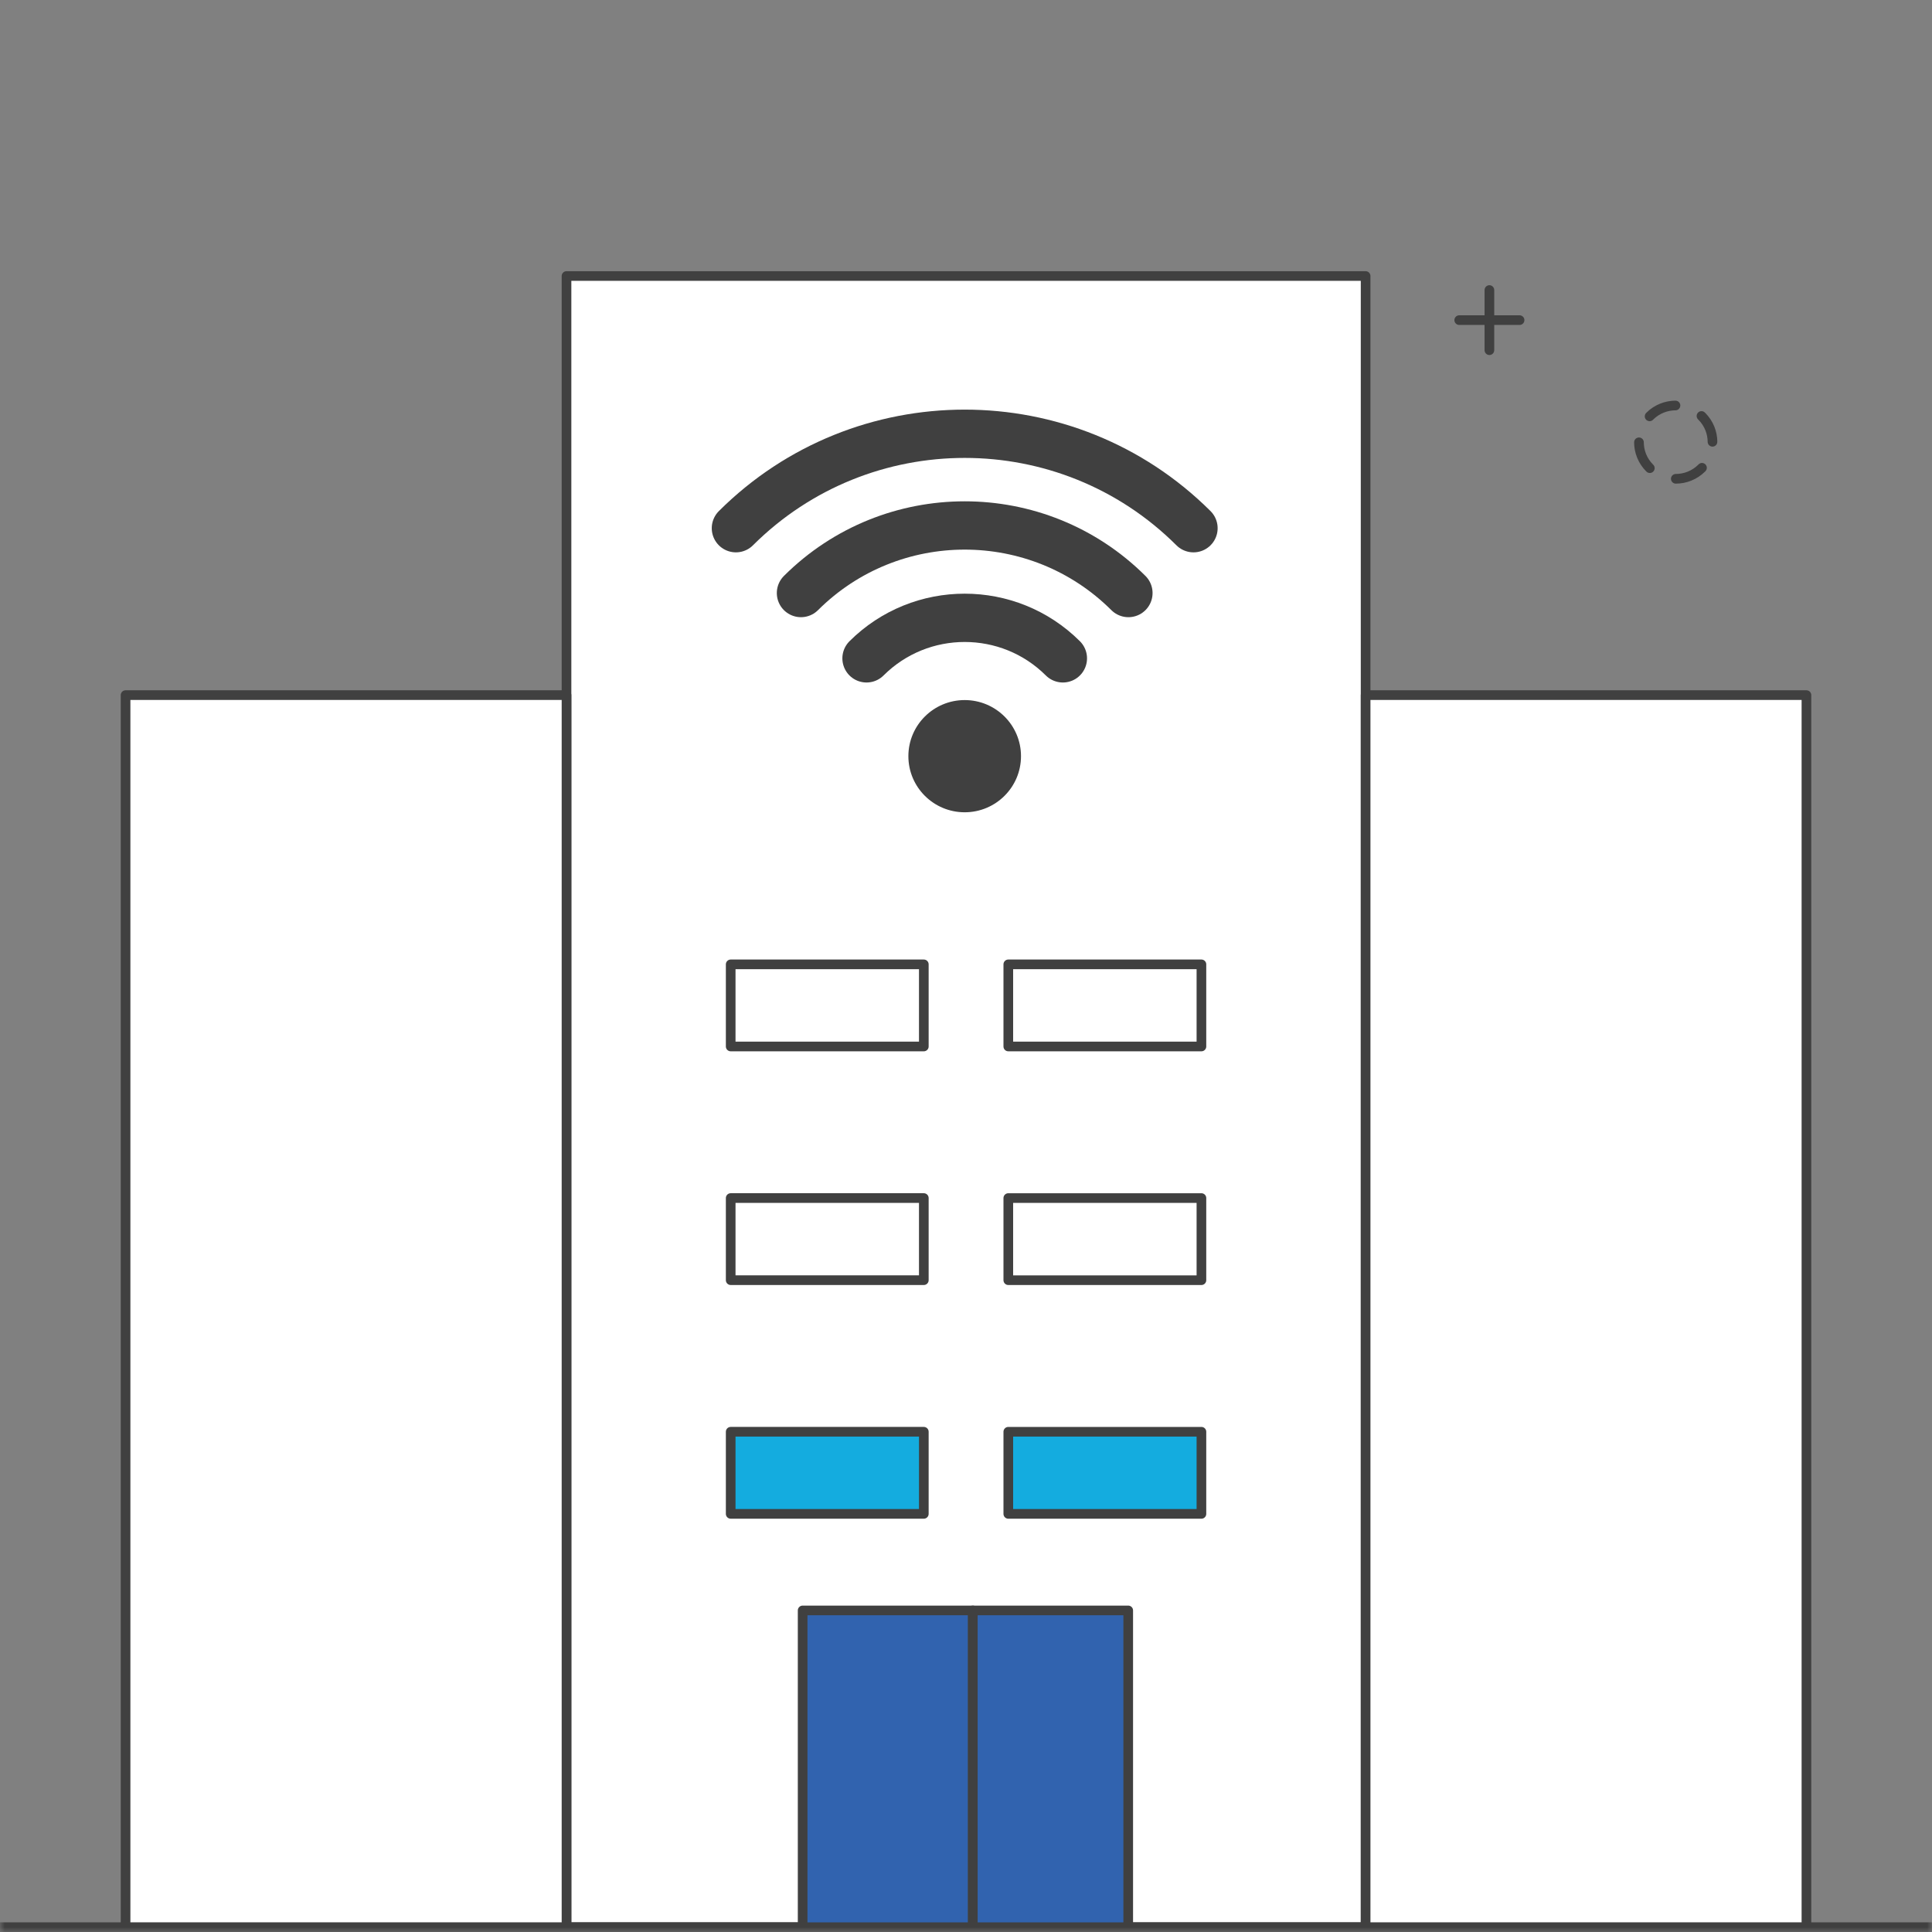 <svg width="200" height="200" viewBox="0 0 200 200" fill="none" xmlns="http://www.w3.org/2000/svg">
<rect x="0" y="0" width="200" height="200" fill="#808080" stroke="none"/>
<g clip-path="url(#clip0_503_716)">
<mask id="mask0_503_716" style="mask-type:luminance" maskUnits="userSpaceOnUse" x="0" y="0" width="200" height="200">
<path d="M200 0H0V200H200V0Z" fill="white"/>
</mask>
<g mask="url(#mask0_503_716)">
<path d="M141.368 28.573H58.645V199.5H141.368V28.573Z" fill="white" stroke="#404040" stroke-linecap="round" stroke-linejoin="round"/>
<path d="M200 199.5H0" stroke="#404040" stroke-miterlimit="10"/>
<path d="M187.002 71.958H141.368V199.499H187.002V71.958Z" fill="white" stroke="#404040" stroke-linecap="round" stroke-linejoin="round"/>
<path d="M58.645 71.958H12.998V199.499H58.645V71.958Z" fill="white" stroke="#404040" stroke-linecap="round" stroke-linejoin="round"/>
<path d="M100.707 166.711H83.089V199.5H100.707V166.711Z" fill="#3163AF" stroke="#404040" stroke-linecap="round" stroke-linejoin="round"/>
<path d="M116.793 166.711H100.707V199.5H116.793V166.711Z" fill="#3163AF" stroke="#404040" stroke-linecap="round" stroke-linejoin="round"/>
<path d="M75.641 156.715H95.633V148.214H75.641V156.715Z" fill="#14ACDF" stroke="#404040" stroke-linecap="round" stroke-linejoin="round"/>
<path d="M124.371 148.215H104.379V156.716H124.371V148.215Z" fill="#14ACDF" stroke="#404040" stroke-linecap="round" stroke-linejoin="round"/>
<path d="M75.641 132.523H95.633V124.022H75.641V132.523Z" fill="white" stroke="#404040" stroke-linecap="round" stroke-linejoin="round"/>
<path d="M124.371 124.023H104.379V132.524H124.371V124.023Z" fill="white" stroke="#404040" stroke-linecap="round" stroke-linejoin="round"/>
<path d="M75.641 108.331H95.633V99.83H75.641V108.331Z" stroke="#404040" stroke-linecap="round" stroke-linejoin="round"/>
<path d="M124.371 99.83H104.379V108.331H124.371V99.83Z" stroke="#404040" stroke-linecap="round" stroke-linejoin="round"/>
<path d="M76.181 54.679C89.261 41.645 110.468 41.645 123.549 54.679" stroke="#404040" stroke-width="5" stroke-linecap="round" stroke-linejoin="round"/>
<path d="M82.916 61.391C92.276 52.064 107.452 52.064 116.813 61.391" stroke="#404040" stroke-width="5" stroke-linecap="round" stroke-linejoin="round"/>
<path d="M89.702 68.152C95.315 62.559 104.415 62.559 110.028 68.152" stroke="#404040" stroke-width="5" stroke-linecap="round" stroke-linejoin="round"/>
<path d="M99.864 84.087C103.083 84.087 105.693 81.487 105.693 78.279C105.693 75.071 103.083 72.471 99.864 72.471C96.645 72.471 94.035 75.071 94.035 78.279C94.035 81.487 96.645 84.087 99.864 84.087Z" fill="#404040"/>
<path d="M176.163 48.454C174.676 49.936 172.266 49.936 170.779 48.454C169.292 46.972 169.292 44.569 170.779 43.086C172.266 41.604 174.676 41.604 176.163 43.086C177.65 44.568 177.65 46.971 176.163 48.454Z" stroke="#404040" stroke-linecap="round" stroke-linejoin="round" stroke-dasharray="2.98 2.98"/>
<path d="M157.305 33.139H151.059" stroke="#404040" stroke-linecap="round" stroke-linejoin="round"/>
<path d="M154.182 30.025V36.252" stroke="#404040" stroke-linecap="round" stroke-linejoin="round"/>
</g>
</g>
<defs>
<clipPath id="clip0_503_716">
<rect width="200" height="200" fill="white"/>
</clipPath>
</defs>
</svg>
